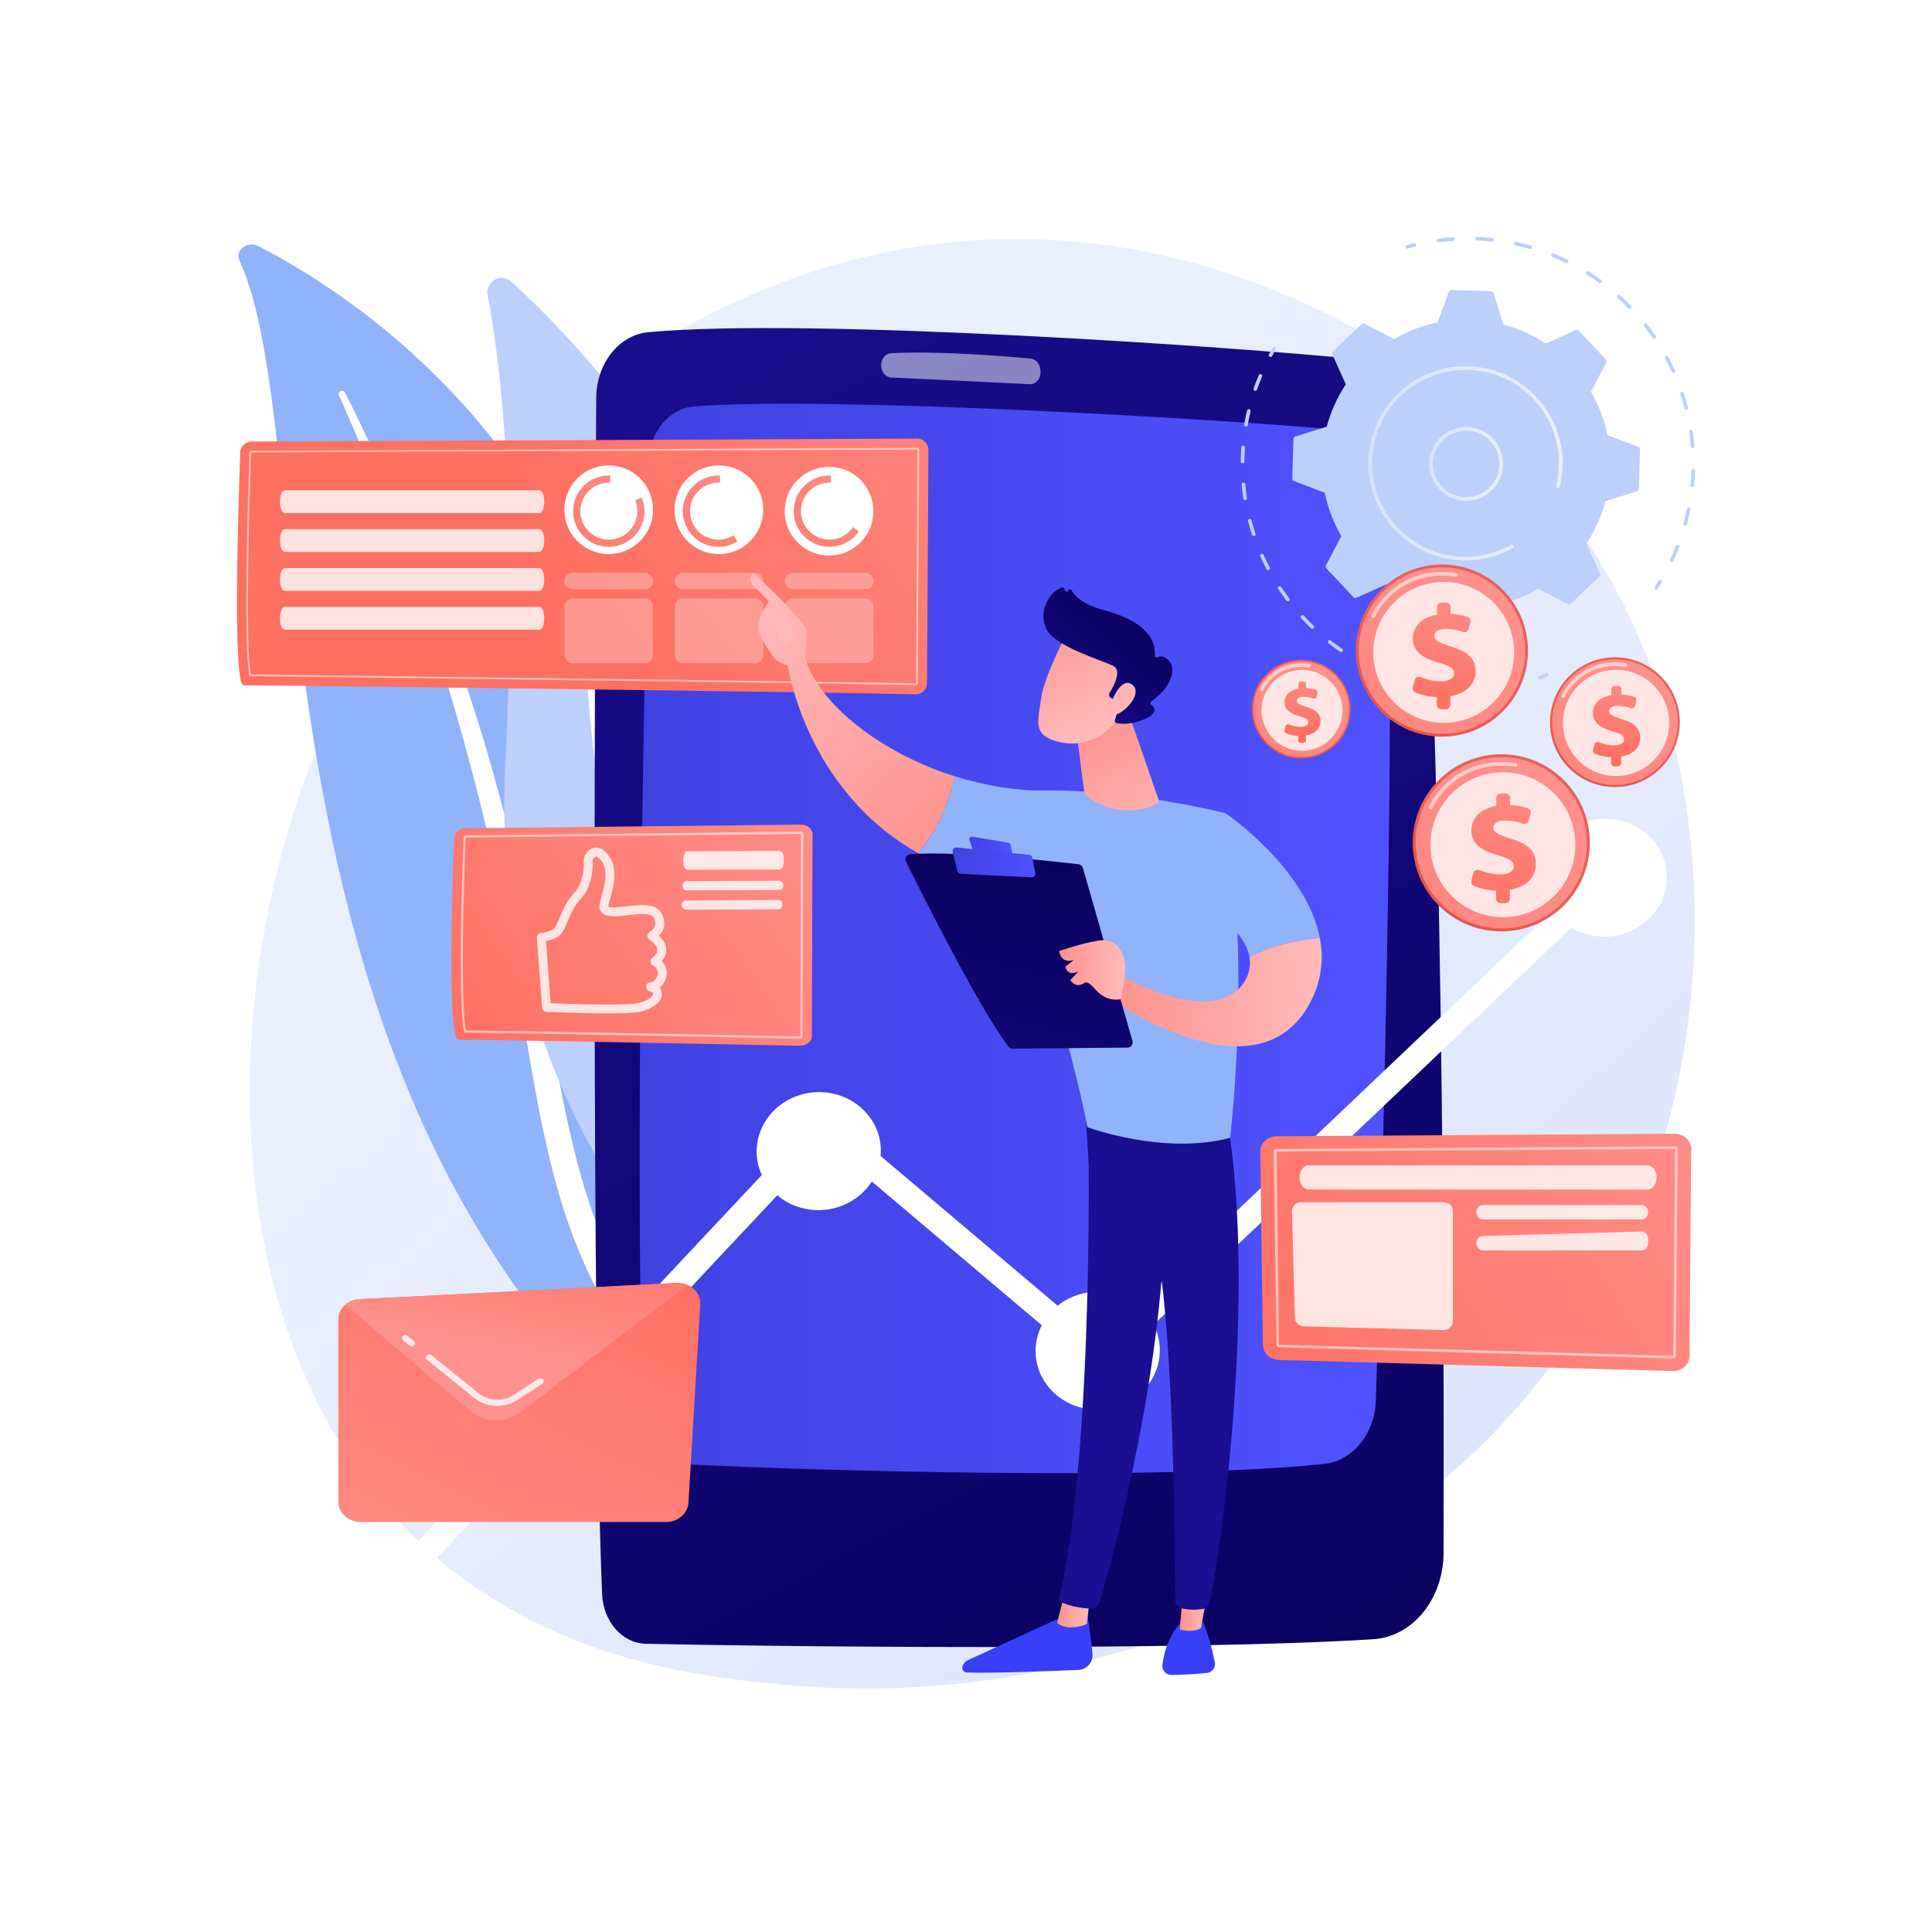 <?xml version="1.0" encoding="utf-8"?>
<!-- Generator: Adobe Illustrator 27.5.0, SVG Export Plug-In . SVG Version: 6.00 Build 0)  -->
<svg version="1.1" xmlns="http://www.w3.org/2000/svg" xmlns:xlink="http://www.w3.org/1999/xlink" x="0px" y="0px"
	 viewBox="0 0 3710 3710" style="enable-background:new 0 0 3710 3710;" xml:space="preserve">
<g id="Background">
	<g>
		<g>
			<rect style="fill:#FFFFFF;" width="3710" height="3710"/>
		</g>
	</g>
</g>
<g id="Illustration">
	<g>
		<linearGradient id="SVGID_1_" gradientUnits="userSpaceOnUse" x1="3423.162" y1="3604.591" x2="1377.486" y2="1396.559">
			<stop  offset="0" style="stop-color:#DAE3FE"/>
			<stop  offset="1" style="stop-color:#E9EFFD"/>
		</linearGradient>
		<path style="fill:url(#SVGID_1_);" d="M3138.084,2346.316c-281.091,657.017-1023.08,939.221-1604.44,891.105
			c-158.735-13.137-478.113-39.571-727.487-275.395c-478.904-452.885-405.148-1399.54,53.3-1956.879
			c59.039-71.773,467.696-552.65,1104.511-546.213c466.242,4.713,793.492,268.087,833.285,300.898
			c50.269,41.449,161.141,139.947,261.063,296.206C3293.099,1423.194,3313.737,1935.746,3138.084,2346.316z"/>
		<g>
			<path style="fill:#91B3FA;" d="M459.422,499.694c-8.766-18.699,16.153-37.605,35.993-27.433
				c201.473,103.284,702.95,434.029,753.751,1185.956c63.737,943.405,355.182,1231.146,673.253,1377.104
				c0,0-398.02-16.298-707.192-305.441C456.142,2019.967,615.282,832.165,459.422,499.694z"/>
			<path style="fill:#FFFFFF;" d="M650.66,758.262c43.014,97.457,83.754,195.72,120.23,295.361
				c37.081,99.424,70.626,199.967,100.47,301.467c29.389,101.615,56.557,203.811,78.643,307.123
				c22.623,103.194,40.085,207.385,57.195,312.071c17.775,104.507,34.995,209.912,64.733,313.452
				c29.566,103.352,73.95,204.54,138.681,294.525c16.165,22.42,32.88,44.644,50.985,65.706
				c17.647,21.389,36.429,42.042,55.648,62.37c38.689,40.487,80.675,78.633,125.898,113.709
				c90.677,69.95,194.307,127.115,304.401,170.779c11.588,4.595,25.806-0.13,31.76-10.554c5.846-10.235,1.546-22.16-9.583-26.939
				l-0.079-0.034c-26.388-11.302-52.578-22.862-78.017-35.436c-12.85-6.104-25.328-12.711-37.958-19.101
				c-12.308-6.816-24.953-13.2-36.984-20.355c-48.714-27.869-94.925-58.818-138.081-92.742
				c-86.626-67.384-161.395-147.055-223.412-232.915c-30.442-43.279-57.045-88.636-79.435-135.838
				c-22.35-47.223-40.477-96.239-55.35-146.365c-29.772-100.307-47.811-204.459-66.453-308.804
				c-18.803-104.339-38.527-209.032-63.202-312.595c-12.174-51.812-25.427-103.372-39.745-154.643
				c-6.987-25.679-14.55-51.206-22.059-76.743c-7.794-25.46-15.751-50.87-23.946-76.205
				c-33.004-101.283-69.592-201.451-109.822-300.278c-40.784-98.629-84.618-196.122-132.78-291.748
				c-1.378-2.734-5.097-3.84-8.309-2.471C650.97,752.389,649.482,755.577,650.66,758.262z"/>
		</g>
		<g>
			<g>
				<path style="fill:#BDD0FB;" d="M1476.196,2529.164c-10.545,29.615-47.909,38.836-71.298,17.831
					c-129.056-115.9-464.308-476.587-434.788-1074.666c24.93-505.051-9.548-781.279-33.888-905.592
					c-5.147-26.287,26.256-43.866,46.009-25.773C1200.158,740.574,1858.307,1456.039,1476.196,2529.164z"/>
				<path style="fill:#FFFFFF;" d="M1433.632,2529.643c-0.647,0.434-1.343,0.811-2.089,1.124c-6.247,2.63-13.444-0.303-16.074-6.55
					c-2.981-7.083-298.056-716.303-295.116-1420.108c0.031-6.773,5.546-12.245,12.327-12.224c6.779,0.031,12.25,5.547,12.224,12.327
					c-2.92,698.682,290.229,1403.447,293.189,1410.482C1440.411,2520.197,1438.412,2526.435,1433.632,2529.643z"/>
			</g>
		</g>
		<g>
			
				<linearGradient id="SVGID_00000145022471295890832620000004257204180432376459_" gradientUnits="userSpaceOnUse" x1="2714.45" y1="3491.212" x2="1163.476" y2="354.021" gradientTransform="matrix(1 -0.015 0.015 1 -44.334 10.135)">
				<stop  offset="0" style="stop-color:#09005D"/>
				<stop  offset="1" style="stop-color:#1A0F91"/>
			</linearGradient>
			<path style="fill:url(#SVGID_00000145022471295890832620000004257204180432376459_);" d="M1144.906,764.05
				c-2.503,405.137-9.37,1802.574,11.349,2297.436c2.195,52.427,38.765,93.984,83.621,95.027
				c221.86,5.16,1035.035,14.476,1397.448-8.766c75.486-4.844,134.481-77.327,134.722-165.779
				c1.157-425.222-0.162-1621.134-47.903-2168.274c-5.722-65.557-50.536-117.157-106.652-122.871
				c-241.899-24.637-1059.287-81.463-1372.264-52.973C1188.783,642.989,1145.316,697.802,1144.906,764.05z"/>
			
				<linearGradient id="SVGID_00000076596622164441053250000007944722756696379555_" gradientUnits="userSpaceOnUse" x1="1228.3" y1="1802.08" x2="2669.364" y2="1802.08">
				<stop  offset="0" style="stop-color:#4042E2"/>
				<stop  offset="1" style="stop-color:#4F52FF"/>
			</linearGradient>
			<path style="fill:url(#SVGID_00000076596622164441053250000007944722756696379555_);" d="M1245.707,886.826
				c-7.027,327.078-28.35,1415.164-10.369,1817.13c2.628,58.752,42.942,105.685,93.184,108.366
				c206.854,11.048,912.338,31.658,1215.006-1.286c54.5-5.931,96.551-58.208,98.537-122.213
				c10.355-333.736,39.258-1347.032,21.835-1744.498c-2.778-63.407-45.559-114.581-99.68-119.446
				c-223.91-20.126-973.905-64.753-1231.219-44.446C1284.699,784.244,1246.925,830.201,1245.707,886.826z"/>
			<path style="opacity:0.5;fill:#FFFFFF;" d="M1692.084,701.928L1692.084,701.928c0.186,12.429,8.619,22.554,19.238,23.044
				c52.421,2.424,200.087,9.286,266.09,12.774c13.012,0.686,23.012-13.138,20.32-28.059l-0.461-2.546
				c-1.833-10.183-9.185-17.756-18.05-18.571c-44.639-4.11-179.318-15.338-268.363-10.28
				C1700.158,678.898,1691.895,689.399,1692.084,701.928z"/>
		</g>
		<g>
			<g>
				<path style="fill:#BDD0FB;" d="M2955.51,1304.48c-0.941-0.361-1.715-1.121-2.062-2.147c-0.613-1.827,0.37-3.803,2.196-4.417
					c4.379-1.47,8.724-3.011,13.038-4.618c1.8-0.669,3.818,0.242,4.486,2.051c0.673,1.805-0.246,3.813-2.051,4.486
					c-4.384,1.634-8.802,3.199-13.249,4.694C2957.067,1304.796,2956.238,1304.76,2955.51,1304.48z"/>
				<path style="fill:#BDD0FB;" d="M2676.521,1303.407c-1.746-0.669-2.662-2.611-2.045-4.394c0.625-1.821,2.612-2.788,4.432-2.161
					c8.41,2.9,17.029,5.569,25.624,7.938c1.842,0.485,2.949,2.433,2.435,4.288c-0.511,1.858-2.432,2.949-4.29,2.436
					c-8.734-2.406-17.496-5.12-26.041-8.066C2676.598,1303.436,2676.56,1303.422,2676.521,1303.407z M2635.77,1286.986
					c-0.073-0.028-0.148-0.06-0.223-0.094c-8.217-3.811-16.416-7.929-24.368-12.242c-1.692-0.916-2.321-3.034-1.403-4.727
					c0.916-1.694,2.977-2.361,4.729-1.403c7.823,4.242,15.893,8.295,23.977,12.044c1.747,0.81,2.507,2.883,1.698,4.633
					C2639.404,1286.871,2637.469,1287.637,2635.77,1286.986z M2745.251,1320.898c-1.521-0.583-2.47-2.17-2.189-3.836
					c0.319-1.9,2.119-3.18,4.021-2.86c8.754,1.476,17.699,2.695,26.583,3.624c1.924,0.207,3.304,1.916,3.106,3.832
					c-0.201,1.915-1.916,3.306-3.831,3.106c-9.028-0.943-18.118-2.183-27.021-3.683
					C2745.688,1321.042,2745.464,1320.98,2745.251,1320.898z M2574.082,1251.96c-0.248-0.095-0.492-0.221-0.72-0.376
					c-7.464-5.091-14.88-10.492-22.036-16.054c-1.52-1.183-1.793-3.374-0.612-4.895c1.18-1.519,3.358-1.803,4.897-0.613
					c7.04,5.474,14.335,10.788,21.681,15.798c1.59,1.085,2.003,3.255,0.915,4.847
					C2577.28,1252.029,2575.558,1252.525,2574.082,1251.96z M2815.936,1326.919c-1.313-0.503-2.244-1.778-2.239-3.267
					c0.005-1.926,1.569-3.485,3.497-3.479l2.502,0.001c8.079-0.014,16.26-0.26,24.323-0.728c1.923-0.116,3.572,1.358,3.682,3.28
					c0.113,1.924-1.354,3.572-3.28,3.684c-8.189,0.475-16.503,0.724-24.713,0.738l-2.531-0.001
					C2816.739,1327.146,2816.321,1327.066,2815.936,1326.919z M2518.935,1207.354c-0.42-0.161-0.814-0.407-1.16-0.734
					c-6.555-6.255-12.993-12.787-19.13-19.418c-1.308-1.413-1.224-3.621,0.193-4.929c1.413-1.308,3.615-1.219,4.928,0.19
					c6.039,6.526,12.371,12.954,18.826,19.108c1.394,1.33,1.446,3.538,0.116,4.933
					C2521.708,1207.552,2520.207,1207.842,2518.935,1207.354z M2886.653,1321.439c-1.126-0.431-1.994-1.432-2.198-2.707
					c-0.307-1.903,0.988-3.693,2.891-3.995c8.8-1.412,17.662-3.12,26.339-5.075c1.885-0.427,3.745,0.755,4.171,2.634
					c0.424,1.881-0.757,3.746-2.635,4.171c-8.82,1.988-17.825,3.725-26.771,5.157
					C2887.824,1321.725,2887.207,1321.651,2886.653,1321.439z M2471.777,1154.392c-0.589-0.226-1.126-0.614-1.534-1.157
					c-5.461-7.245-10.75-14.737-15.72-22.264c-1.062-1.607-0.62-3.771,0.988-4.833c1.611-1.063,3.769-0.62,4.834,0.99
					c4.892,7.407,10.096,14.778,15.469,21.91c1.161,1.539,0.853,3.725-0.686,4.884
					C2474.131,1154.672,2472.861,1154.807,2471.777,1154.392z M2433.88,1094.48c-0.767-0.294-1.433-0.857-1.841-1.639
					c-4.2-8.023-8.194-16.276-11.868-24.528c-0.784-1.761,0.006-3.822,1.766-4.607c1.759-0.781,3.821,0.007,4.605,1.766
					c3.618,8.121,7.548,16.24,11.677,24.134c0.893,1.707,0.234,3.815-1.473,4.708
					C2435.823,1094.798,2434.781,1094.825,2433.88,1094.48z M2406.313,1029.195c-0.948-0.363-1.729-1.133-2.069-2.17
					c-2.813-8.575-5.397-17.368-7.674-26.134c-0.486-1.864,0.634-3.768,2.498-4.254c1.86-0.484,3.766,0.633,4.251,2.499
					c2.243,8.626,4.783,17.276,7.552,25.712c0.6,1.831-0.396,3.803-2.227,4.402
					C2407.852,1029.511,2407.035,1029.472,2406.313,1029.195z M2389.842,960.248c-1.132-0.434-2.007-1.446-2.204-2.731
					c-1.367-8.94-2.472-18.042-3.286-27.056c-0.17-1.916,1.246-3.612,3.162-3.786c1.92-0.174,3.616,1.244,3.789,3.163
					c0.797,8.869,1.885,17.825,3.233,26.623c0.292,1.905-1.017,3.683-2.92,3.975
					C2390.995,960.533,2390.389,960.458,2389.842,960.248z M2384.844,889.507c-1.323-0.507-2.256-1.796-2.239-3.297
					c0.095-9.092,0.478-18.257,1.129-27.24c0.138-1.921,1.808-3.365,3.731-3.225c1.915,0.134,3.366,1.81,3.225,3.731
					c-0.641,8.839-1.015,17.86-1.11,26.81c-0.019,1.926-1.6,3.471-3.525,3.45C2385.63,889.732,2385.22,889.651,2384.844,889.507z
					 M2391.346,818.87c-1.527-0.585-2.478-2.188-2.184-3.859c1.558-8.873,3.424-17.854,5.549-26.693
					c0.448-1.875,2.331-3.028,4.205-2.578c1.866,0.463,3.027,2.334,2.576,4.206c-2.09,8.7-3.927,17.538-5.46,26.271
					c-0.333,1.897-2.139,3.165-4.037,2.832C2391.77,819.011,2391.553,818.95,2391.346,818.87z M2409.319,750.256
					c-1.756-0.673-2.669-2.63-2.04-4.415c1.302-3.692,2.653-7.361,4.05-11.006c1.86-4.853,3.82-9.701,5.825-14.411
					c0.737-1.733,2.71-2.56,4.453-1.892c0.042,0.016,0.083,0.032,0.12,0.048c1.775,0.757,2.599,2.804,1.843,4.577
					c-1.972,4.632-3.898,9.401-5.728,14.176c-1.374,3.585-2.703,7.196-3.982,10.828c-0.642,1.817-2.634,2.77-4.45,2.131
					C2409.379,750.279,2409.351,750.268,2409.319,750.256z"/>
				<path style="fill:#BDD0FB;" d="M2438.462,685.316c-0.149-0.057-0.295-0.124-0.44-0.204c-1.686-0.931-2.299-3.053-1.368-4.74
					c2.263-4.107,4.595-8.173,6.99-12.196c0.985-1.656,3.117-2.194,4.781-1.214c1.658,0.985,2.198,3.126,1.213,4.782
					c-2.355,3.957-4.647,7.957-6.877,11.996C2441.91,685.285,2440.062,685.929,2438.462,685.316z"/>
			</g>
			<g>
				<path style="fill:#BDD0FB;" d="M2701.348,477.181c-0.999-0.383-1.807-1.216-2.115-2.324c-0.518-1.857,0.569-3.78,2.427-4.294
					c4.507-1.253,9.042-2.435,13.605-3.547c1.861-0.459,3.76,0.689,4.212,2.564c0.457,1.872-0.693,3.758-2.563,4.214
					c-4.49,1.092-8.953,2.258-13.386,3.488C2702.78,477.491,2702.019,477.438,2701.348,477.181z"/>
				<path style="fill:#BDD0FB;" d="M3208.859,1079.307c-0.083-0.032-0.167-0.068-0.251-0.107c-1.738-0.825-2.48-2.904-1.656-4.645
					c4.027-8.489,7.819-17.234,11.281-25.992c0.704-1.78,2.708-2.659,4.492-1.975c0.01,0.004,0.022,0.008,0.035,0.013
					c1.79,0.707,2.669,2.734,1.961,4.525c-3.517,8.901-7.375,17.79-11.465,26.417
					C3212.471,1079.201,3210.545,1079.953,3208.859,1079.307z M3234.923,1009.084c-1.657-0.635-2.591-2.434-2.112-4.18
					c2.488-9.055,4.707-18.327,6.595-27.557c0.384-1.888,2.229-3.105,4.117-2.718c1.871,0.372,3.103,2.23,2.717,4.115
					c-1.917,9.383-4.175,18.805-6.702,28.008c-0.511,1.858-2.429,2.951-4.287,2.439
					C3235.138,1009.161,3235.028,1009.124,3234.923,1009.084z M3248.411,935.401c-1.425-0.546-2.371-1.99-2.22-3.585
					c0.881-9.342,1.464-18.86,1.74-28.291c0.055-1.925,1.662-3.442,3.585-3.387c1.93,0.067,3.448,1.666,3.386,3.588
					c-0.276,9.582-0.87,19.253-1.767,28.744c-0.181,1.919-1.88,3.327-3.799,3.146C3249.012,935.585,3248.7,935.512,3248.411,935.401
					z M3249.063,860.494c-1.222-0.468-2.126-1.603-2.232-2.991c-0.723-9.383-1.766-18.858-3.1-28.161
					c-0.276-1.907,1.047-3.675,2.955-3.949c1.906-0.271,3.676,1.051,3.948,2.958c1.36,9.455,2.42,19.083,3.151,28.618
					c0.15,1.922-1.288,3.597-3.209,3.746C3250.043,860.754,3249.531,860.673,3249.063,860.494z M3236.888,786.6
					c-1.021-0.391-1.843-1.254-2.133-2.393c-2.333-9.113-5.001-18.259-7.926-27.181c-0.601-1.83,0.395-3.801,2.226-4.402
					c1.835-0.599,3.804,0.402,4.4,2.228c2.974,9.068,5.684,18.362,8.055,27.625c0.478,1.867-0.645,3.767-2.513,4.245
					C3238.27,786.906,3237.54,786.849,3236.888,786.6z M3212.09,715.982c-0.827-0.317-1.537-0.948-1.929-1.819
					c-3.871-8.558-8.081-17.105-12.521-25.405c-0.91-1.699-0.268-3.813,1.43-4.722c1.698-0.909,3.818-0.264,4.719,1.431
					c4.512,8.436,8.796,17.123,12.726,25.82c0.794,1.756,0.016,3.824-1.74,4.617C3213.893,716.303,3212.93,716.304,3212.09,715.982z
					 M3175.431,650.701c-0.639-0.245-1.217-0.681-1.632-1.291c-5.304-7.778-10.928-15.473-16.72-22.872
					c-1.188-1.517-0.92-3.711,0.596-4.897c1.513-1.188,3.707-0.925,4.897,0.596c5.885,7.519,11.603,15.339,16.994,23.243
					c1.083,1.591,0.674,3.762-0.92,4.846C3177.667,650.998,3176.461,651.096,3175.431,650.701z M2760.456,465.129
					c-1.158-0.444-2.041-1.49-2.213-2.803c-0.253-1.91,1.093-3.662,3.002-3.913c9.463-1.249,19.104-2.198,28.652-2.822
					c1.934-0.125,3.585,1.334,3.708,3.252c0.127,1.922-1.329,3.582-3.252,3.707c-9.396,0.617-18.881,1.551-28.198,2.778
					C2761.56,465.408,2760.981,465.33,2760.456,465.129z M3128.069,592.683c-0.458-0.175-0.885-0.451-1.252-0.827
					c-6.553-6.746-13.414-13.364-20.399-19.669c-1.427-1.291-1.542-3.498-0.249-4.927c1.292-1.429,3.499-1.534,4.926-0.252
					c7.095,6.407,14.068,13.132,20.728,19.989c1.342,1.382,1.31,3.59-0.073,4.931
					C3130.744,592.907,3129.299,593.155,3128.069,592.683z M2835.287,461.747c-1.358-0.521-2.299-1.864-2.236-3.4
					c0.077-1.924,1.698-3.422,3.624-3.344c9.567,0.385,19.23,1.091,28.722,2.098c1.9,0.201,3.303,1.919,3.1,3.837
					c-0.205,1.915-1.922,3.303-3.839,3.099c-9.339-0.99-18.849-1.685-28.262-2.064
					C2836.005,461.958,2835.634,461.879,2835.287,461.747z M3071.462,543.642c-0.28-0.107-0.55-0.251-0.803-0.436
					c-7.613-5.524-15.509-10.866-23.472-15.877c-1.631-1.026-2.12-3.18-1.094-4.809c1.023-1.633,3.178-2.134,4.808-1.096
					c8.091,5.092,16.119,10.522,23.854,16.136c1.558,1.131,1.904,3.312,0.774,4.871
					C3074.584,543.739,3072.9,544.193,3071.462,543.642z M2909.596,471.19c-1.581-0.606-2.526-2.289-2.157-3.995
					c0.408-1.883,2.263-3.078,4.146-2.67c9.344,2.023,18.74,4.387,27.931,7.028c1.904,0.514,2.919,2.463,2.389,4.314
					c-0.531,1.852-2.463,2.923-4.315,2.39c-9.041-2.596-18.287-4.921-27.479-6.913
					C2909.931,471.303,2909.758,471.252,2909.596,471.19z M3007.249,505.054c-0.095-0.036-0.192-0.079-0.284-0.123
					c-8.454-4.128-17.156-8.025-25.865-11.583c-1.785-0.73-2.639-2.766-1.912-4.55c0.729-1.78,2.662-2.54,4.548-1.911
					c8.853,3.619,17.699,7.579,26.288,11.774c1.733,0.846,2.45,2.935,1.604,4.666
					C3010.83,504.964,3008.919,505.694,3007.249,505.054z"/>
				<path style="fill:#BDD0FB;" d="M3179.134,1132.089c-0.232-0.089-0.458-0.203-0.677-0.347c-1.607-1.061-2.051-3.225-0.99-4.833
					c2.538-3.844,5.014-7.735,7.433-11.665c1.011-1.641,3.156-2.154,4.797-1.144c1.641,1.01,2.153,3.158,1.142,4.798
					c-2.457,3.993-4.971,7.945-7.549,11.854C3182.371,1132.142,3180.629,1132.661,3179.134,1132.089z"/>
			</g>
			<g>
				<path style="fill:#BDD0FB;" d="M3071.297,1107.213c1.612-1.519,2.084-3.895,1.174-5.915l-25.977-57.634
					c16.308-24.61,28.81-51.998,36.62-81.359l60.314-18.801c2.117-0.659,3.58-2.589,3.647-4.804l2.267-75.796
					c0.065-2.215-1.282-4.228-3.353-5.013l-59.084-22.371c-6.043-29.776-16.884-57.861-31.693-83.402l29.375-55.98
					c1.029-1.962,0.701-4.361-0.818-5.974l-51.993-55.198c-1.521-1.614-3.896-2.085-5.915-1.174l-57.634,25.977
					c-24.61-16.308-51.999-28.809-81.36-36.619l-18.801-60.316c-0.66-2.115-2.588-3.579-4.803-3.646l-75.796-2.267
					c-2.215-0.066-4.228,1.28-5.012,3.353l-22.371,59.084c-29.776,6.042-57.861,16.883-83.401,31.693l-55.981-29.375
					c-1.961-1.028-4.361-0.7-5.973,0.819l-55.198,51.993c-1.615,1.519-2.085,3.895-1.174,5.915l25.977,57.634
					c-16.309,24.609-28.81,51.998-36.62,81.359l-60.316,18.801c-2.115,0.659-3.58,2.588-3.646,4.803l-2.266,75.797
					c-0.067,2.215,1.28,4.227,3.353,5.012l59.084,22.372c6.041,29.776,16.883,57.862,31.693,83.402l-29.374,55.979
					c-1.031,1.962-0.701,4.363,0.818,5.975l51.993,55.198c1.519,1.613,3.895,2.084,5.915,1.174l57.634-25.976
					c24.61,16.309,51.998,28.809,81.36,36.619l18.801,60.316c0.658,2.115,2.588,3.579,4.803,3.645l75.795,2.267
					c2.216,0.066,4.228-1.28,5.014-3.352l22.371-59.084c29.774-6.042,57.86-16.885,83.401-31.693l55.979,29.374
					c1.962,1.03,4.361,0.701,5.975-0.818L3071.297,1107.213z"/>
				
					<linearGradient id="SVGID_00000157994225756253629470000006799058287344616846_" gradientUnits="userSpaceOnUse" x1="2744.567" y1="890.842" x2="2886.241" y2="890.842">
					<stop  offset="0" style="stop-color:#DAE3FE"/>
					<stop  offset="1" style="stop-color:#E9EFFD"/>
				</linearGradient>
				<path style="fill:url(#SVGID_00000157994225756253629470000006799058287344616846_);" d="M2790.178,957
					c-21.496-8.237-38.593-26.764-43.92-50.875c-4.08-18.472-0.72-37.426,9.454-53.372c10.175-15.947,25.955-26.977,44.426-31.056
					c18.472-4.08,37.427-0.72,53.373,9.454c15.946,10.176,26.975,25.954,31.055,44.426c8.421,38.131-15.748,76.004-53.879,84.426
					C2816.667,963.1,2802.679,961.791,2790.178,957z M2838.143,831.168c-11.549-4.426-24.145-5.389-36.5-2.66
					c-16.654,3.677-30.876,13.622-40.051,27.997c-9.171,14.375-12.199,31.464-8.52,48.117c7.592,34.374,41.737,56.161,76.11,48.571
					c34.373-7.594,56.165-41.736,48.57-76.112c-3.676-16.651-13.62-30.875-27.994-40.05
					C2846.047,834.664,2842.157,832.707,2838.143,831.168z"/>
				
					<linearGradient id="SVGID_00000053526709522098712250000009063209497450886285_" gradientUnits="userSpaceOnUse" x1="2627.749" y1="889.772" x2="3000.679" y2="889.772">
					<stop  offset="0" style="stop-color:#DAE3FE"/>
					<stop  offset="1" style="stop-color:#E9EFFD"/>
				</linearGradient>
				<path style="fill:url(#SVGID_00000053526709522098712250000009063209497450886285_);" d="M2747.643,1063.961
					c-71.99-27.584-122.24-98.458-119.81-179.763c0.643-21.477,4.913-42.008,12.203-61.021
					c27.591-71.972,98.459-122.214,179.749-119.783c49.781,1.482,96.007,22.272,130.157,58.529
					c34.153,36.258,52.139,83.64,50.652,133.425l0,0c-0.364,12.145-1.904,24.244-4.581,36.019c-0.253,1.107-0.515,2.211-0.787,3.312
					c-0.037,0.143-0.079,0.282-0.13,0.415c-0.62,1.619-2.364,2.561-4.094,2.134c-1.821-0.437-3.013-2.353-2.548-4.221
					c3.044-12.333,4.786-25.073,5.166-37.869c1.434-47.921-15.882-93.531-48.753-128.43c-32.875-34.9-77.364-54.903-125.286-56.341
					c-78.249-2.34-146.467,46.022-173.027,115.302c-7.017,18.303-11.125,38.065-11.745,58.74
					c-2.956,98.919,75.123,181.808,174.04,184.77c32.525,0.972,64.643-6.868,92.879-22.673c1.68-0.939,3.807-0.339,4.747,1.34
					c0.526,0.94,0.573,2.018,0.216,2.95c-0.282,0.736-0.811,1.384-1.554,1.799c-29.34,16.421-62.707,24.568-96.494,23.557
					C2787.176,1075.509,2766.649,1071.242,2747.643,1063.961z"/>
			</g>
		</g>
		<g>
			
				<linearGradient id="SVGID_00000093155431118738575880000014407488892705470634_" gradientUnits="userSpaceOnUse" x1="2123.809" y1="390.628" x2="1114.044" y2="1095.22">
				<stop  offset="0" style="stop-color:#FF928E"/>
				<stop  offset="1" style="stop-color:#FE7062"/>
			</linearGradient>
			<path style="fill:url(#SVGID_00000093155431118738575880000014407488892705470634_);" d="M482.931,847.856l1277.805-5.589
				c12.22-0.109,22.166,9.804,22.096,22.024l-2.727,447.269c-0.07,12.301-10.234,22.133-22.53,21.766
				c-112.674-3.359-1267.543-18.181-1289.626-17.258c-21.823,0.913-9.966-352.3-6.709-447.082
				C461.643,857.269,471.206,847.961,482.931,847.856z"/>
			<path style="opacity:0.54;fill:#FFFFFF;" d="M1758.241,1315.64l-0.135-0.003c-71.969-2.146-761.663-10.755-1093.111-14.892
				c-97.325-1.214-166.434-2.077-184.828-2.335l-1.39-0.02l-0.243-1.369c-7.833-44.186-7.695-191.985,0.395-427.423
				c0.079-2.248,1.906-4.025,4.165-4.045l1277.81-5.586c1.157,0,2.222,0.442,3.014,1.242c0.799,0.805,1.223,1.837,1.216,2.981
				l-2.728,447.272C1762.396,1313.765,1760.526,1315.64,1758.241,1315.64z M481.614,1295.064c20.3,0.281,88.42,1.131,183.421,2.317
				c331.461,4.137,1021.175,12.744,1093.17,14.89l0.102,0.005c0.371-0.002,0.73-0.373,0.733-0.832l2.728-447.272
				c0-0.247-0.069-0.419-0.243-0.595c-0.217-0.22-0.454-0.245-0.615-0.245l-1277.797,5.586c-0.44,0.003-0.805,0.352-0.818,0.794
				C474.294,1102.536,474.06,1249.476,481.614,1295.064z"/>
			<path style="opacity:0.8;fill:#FFFFFF;" d="M537.604,963.364L537.604,963.364c0,12.095,4.036,21.901,9.013,21.901h489.464
				c4.978,0,9.013-9.805,9.013-21.901l0,0c0-12.095-4.035-21.901-9.013-21.901H546.617
				C541.64,941.464,537.604,951.269,537.604,963.364z"/>
			<path style="opacity:0.8;fill:#FFFFFF;" d="M537.604,1038.022L537.604,1038.022c0,12.095,4.036,21.9,9.013,21.9h489.464
				c4.978,0,9.013-9.805,9.013-21.9l0,0c0-12.095-4.035-21.9-9.013-21.9H546.617C541.64,1016.122,537.604,1025.927,537.604,1038.022
				z"/>
			<path style="opacity:0.8;fill:#FFFFFF;" d="M537.604,1112.681L537.604,1112.681c0,12.095,4.036,21.901,9.013,21.901h489.464
				c4.978,0,9.013-9.805,9.013-21.901l0,0c0-12.095-4.035-21.9-9.013-21.9H546.617
				C541.64,1090.781,537.604,1100.585,537.604,1112.681z"/>
			<path style="opacity:0.8;fill:#FFFFFF;" d="M537.604,1187.339L537.604,1187.339c0,12.095,4.036,21.9,9.013,21.9h489.464
				c4.978,0,9.013-9.805,9.013-21.9l0,0c0-12.095-4.035-21.901-9.013-21.901H546.617
				C541.64,1165.439,537.604,1175.244,537.604,1187.339z"/>
			<g>
				
					<ellipse transform="matrix(0.707 -0.707 0.707 0.707 -349.688 1113.364)" style="fill:#FFFFFF;" cx="1169.105" cy="978.793" rx="85.143" ry="85.143"/>
				
					<ellipse transform="matrix(0.707 -0.707 0.707 0.707 -287.711 1262.991)" style="fill:#FFFFFF;" cx="1380.71" cy="978.793" rx="85.143" ry="85.143"/>
				
					<ellipse transform="matrix(0.707 -0.707 0.707 0.707 -227.704 1413.434)" style="fill:#FFFFFF;" cx="1592.314" cy="981.58" rx="85.143" ry="85.143"/>
				<g>
					
						<linearGradient id="SVGID_00000052785239732172632180000005127534508428334008_" gradientUnits="userSpaceOnUse" x1="1285.055" y1="871.539" x2="988.207" y2="1153.257">
						<stop  offset="0" style="stop-color:#FF928E"/>
						<stop  offset="1" style="stop-color:#FE7062"/>
					</linearGradient>
					<path style="fill:url(#SVGID_00000052785239732172632180000005127534508428334008_);" d="M1219.696,960.798
						c2.635,6.409,4.098,13.423,4.098,20.781c0,30.204-24.486,54.689-54.689,54.689c-30.205,0-54.69-24.485-54.69-54.689
						c0-30.204,24.485-54.69,54.69-54.69c0.925,0,1.845,0.024,2.758,0.07v-13.863c-0.915-0.036-1.834-0.06-2.758-0.06
						c-37.856,0-68.543,30.688-68.543,68.543c0,37.855,30.688,68.543,68.543,68.543c37.855,0,68.543-30.688,68.543-68.543
						c0-9.321-1.864-18.206-5.234-26.307L1219.696,960.798z"/>
					
						<linearGradient id="SVGID_00000008134563174462600740000000842519399564112261_" gradientUnits="userSpaceOnUse" x1="1476.631" y1="888.67" x2="1213.116" y2="1138.753">
						<stop  offset="0" style="stop-color:#FF928E"/>
						<stop  offset="1" style="stop-color:#FE7062"/>
					</linearGradient>
					<path style="fill:url(#SVGID_00000008134563174462600740000000842519399564112261_);" d="M1408.921,1027.851
						c-8.438,5.325-18.425,8.418-29.14,8.418c-30.205,0-54.69-24.485-54.69-54.689c0-30.204,24.485-54.69,54.69-54.69
						c0.925,0,1.844,0.024,2.758,0.07v-13.863c-0.915-0.036-1.834-0.06-2.758-0.06c-37.856,0-68.543,30.688-68.543,68.543
						c0,37.855,30.688,68.543,68.543,68.543c13.211,0,25.547-3.742,36.013-10.217L1408.921,1027.851z"/>
					
						<linearGradient id="SVGID_00000075868148592624030290000013477015398879798434_" gradientUnits="userSpaceOnUse" x1="1690.071" y1="889.193" x2="1426.556" y2="1139.276">
						<stop  offset="0" style="stop-color:#FF928E"/>
						<stop  offset="1" style="stop-color:#FE7062"/>
					</linearGradient>
					<path style="fill:url(#SVGID_00000075868148592624030290000013477015398879798434_);" d="M1637.952,1012.328
						c-9.843,14.45-26.425,23.941-45.228,23.941c-30.204,0-54.689-24.485-54.689-54.689c0-30.204,24.485-54.69,54.689-54.69
						c0.925,0,1.845,0.024,2.759,0.07v-13.863c-0.916-0.036-1.834-0.06-2.759-0.06c-37.855,0-68.543,30.688-68.543,68.543
						c0,37.855,30.688,68.543,68.543,68.543c23.418,0,44.09-11.747,56.454-29.667L1637.952,1012.328z"/>
				</g>
				<g style="opacity:0.28;">
					<path style="fill:#FFFFFF;" d="M1238.479,1100.002h-138.748c-8.709,0-15.769,7.06-15.769,15.769
						c0,8.709,7.06,15.769,15.769,15.769h138.748c8.709,0,15.769-7.06,15.769-15.769
						C1254.248,1107.062,1247.188,1100.002,1238.479,1100.002z"/>
					<path style="fill:#FFFFFF;" d="M1450.083,1100.002h-138.748c-8.708,0-15.769,7.06-15.769,15.769
						c0,8.709,7.06,15.769,15.769,15.769h138.748c8.709,0,15.769-7.06,15.769-15.769
						C1465.852,1107.062,1458.793,1100.002,1450.083,1100.002z"/>
					<path style="fill:#FFFFFF;" d="M1522.941,1131.539h138.748c8.708,0,15.768-7.06,15.768-15.769
						c0-8.709-7.06-15.769-15.768-15.769h-138.748c-8.709,0-15.769,7.06-15.769,15.769
						C1507.172,1124.48,1514.232,1131.539,1522.941,1131.539z"/>
					<path style="fill:#FFFFFF;" d="M1238.479,1149.06h-138.748c-8.709,0-15.769,7.06-15.769,15.769v92.861
						c0,8.709,7.06,15.769,15.769,15.769h138.748c8.709,0,15.769-7.06,15.769-15.769v-92.861
						C1254.248,1156.12,1247.188,1149.06,1238.479,1149.06z"/>
					<path style="fill:#FFFFFF;" d="M1450.083,1149.06h-138.748c-8.708,0-15.769,7.06-15.769,15.769v92.861
						c0,8.709,7.06,15.769,15.769,15.769h138.748c8.709,0,15.769-7.06,15.769-15.769v-92.861
						C1465.852,1156.12,1458.793,1149.06,1450.083,1149.06z"/>
					<path style="fill:#FFFFFF;" d="M1661.689,1149.06h-138.748c-8.709,0-15.769,7.06-15.769,15.769v92.861
						c0,8.709,7.06,15.769,15.769,15.769h138.748c8.708,0,15.768-7.06,15.768-15.769v-92.861
						C1677.457,1156.12,1670.397,1149.06,1661.689,1149.06z"/>
				</g>
			</g>
		</g>
		<g>
			
				<linearGradient id="SVGID_00000144310450720079098670000006116501446918960563_" gradientUnits="userSpaceOnUse" x1="1634.14" y1="1510.154" x2="893.643" y2="2021.77">
				<stop  offset="0" style="stop-color:#FF928E"/>
				<stop  offset="1" style="stop-color:#FE7062"/>
			</linearGradient>
			<path style="fill:url(#SVGID_00000144310450720079098670000006116501446918960563_);" d="M894.583,1590.481l642.844-7.012
				c12.606-0.137,22.896,7.888,22.863,17.83l-1.321,389.047c-0.034,10.008-10.488,18.047-23.174,17.797
				c-116.243-2.287-632.333-12.366-655.11-11.527c-22.509,0.829-11.477-311.736-8.412-388.858
				C872.653,1598.223,882.488,1590.613,894.583,1590.481z"/>
			<path style="opacity:0.54;fill:#FFFFFF;" d="M891.549,1982.953l-0.378-1.648c-8.217-35.907-8.629-182.381-1.048-373.167
				c0.091-2.231,2.147-3.998,4.679-4.024l642.842-7.01c1.242,0.004,2.321,0.353,3.207,1.045c1.03,0.815,1.588,1.932,1.583,3.147
				l-1.323,389.048c-0.003,2.293-2.104,4.167-4.679,4.175l-0.14-0.001c-92.514-1.819-558.304-10.932-643.054-11.549
				L891.549,1982.953z M1537.802,1601.378c-0.039-0.002-0.081-0.003-0.123-0.005l-642.832,7.011
				c-0.324,0.004-0.498,0.126-0.527,0.158c-7.384,187.394-7.133,331.92,0.661,370.165c89.133,0.721,549.479,9.729,641.392,11.536
				l0.135,0.005c0.203-0.004,0.368-0.119,0.395-0.151l1.258-388.817C1538.111,1601.395,1537.969,1601.389,1537.802,1601.378z"/>
			<path style="opacity:0.8;fill:#FFFFFF;" d="M1312.081,1652.483L1312.081,1652.483c0.038,9.84,3.344,17.804,7.385,17.789
				l178.633-0.685c4.041-0.015,7.286-8.005,7.248-17.845l0,0c-0.037-9.84-3.344-17.804-7.385-17.789l-178.633,0.685
				C1315.288,1634.653,1312.043,1642.643,1312.081,1652.483z"/>
			<path style="opacity:0.8;fill:#FFFFFF;" d="M1310.886,1700.89L1310.886,1700.89c0.019,4.92,3.31,8.896,7.351,8.88l178.633-0.685
				c4.041-0.016,7.302-4.017,7.283-8.937l0,0c-0.019-4.92-3.31-8.896-7.351-8.88l-178.632,0.685
				C1314.127,1691.969,1310.867,1695.97,1310.886,1700.89z"/>
			<path style="opacity:0.8;fill:#FFFFFF;" d="M1309.378,1737.93L1309.378,1737.93c0.019,4.92,3.31,8.896,7.351,8.88l178.633-0.685
				c4.041-0.015,7.302-4.016,7.283-8.936l0,0c-0.019-4.92-3.31-8.896-7.351-8.88l-178.633,0.685
				C1312.62,1729.009,1309.359,1733.01,1309.378,1737.93z"/>
			<path style="opacity:0.8;fill:#FFFFFF;" d="M1056.258,1943.504c-3.936-0.16-6.432-0.27-7.12-0.302
				c-4.323-0.193-7.822-3.585-8.145-7.901l-10.084-134.491c-0.17-2.275,0.575-4.521,2.072-6.244c1.49-1.715,3.603-2.769,5.871-2.923
				c0.304-0.021,12.995-1.037,23.74-7.538c3.623-2.192,8.127-12.793,12.102-22.147c6.137-14.446,13.778-32.422,27.032-46.373
				c21.497-22.63,19.508-58.007,19.21-61.971c-0.65-8.698,6.552-21.141,17.168-24.773c6.486-2.221,19.33-2.985,32.475,16.869
				c16.426,24.804,7.507,56.939,1.606,78.207c-1.833,6.604-3.564,12.846-3.916,16.733c-0.015,0.162-0.02,0.291-0.018,0.392
				c4.246,2.917,24.114,0.672,36.089-0.691c6.322-0.72,12.86-1.461,19.214-1.937c22.202-1.665,48.148,0.347,51.775,30.942
				c1.497,12.642-4.236,21.812-9.895,27.6c9.414,8.754,14.095,18.08,13.941,27.828c-0.142,8.829-4.344,15.939-8.542,20.864
				c8.209,8.3,11.391,19.235,8.594,30.755c-1.937,7.974-6.579,15.041-12.563,19.961c4.186,5.166,4.541,10.515,4.343,13.376
				c-1.015,14.817-19.512,28.905-43.983,33.498C1197.586,1948.792,1085.992,1944.714,1056.258,1943.504z M1048.549,1807.426
				l8.924,119.01c29.883,1.196,139.223,5.132,166.598-0.003c19.464-3.652,29.778-13.42,30.082-17.861
				c0.116-1.708-3.009-3.924-7.777-5.517c-3.901-1.299-6.319-5.195-5.761-9.27c0.558-4.071,3.936-7.171,8.042-7.375
				c5.895-0.291,12.379-6.723,14.158-14.044c1.285-5.294,0.688-12.846-9.465-18.744c-2.563-1.487-4.172-4.197-4.251-7.161
				c-0.08-2.961,1.381-5.754,3.861-7.378c0.049-0.036,9.241-6.449,9.32-14.646c0.077-7.954-8.372-15.566-15.475-20.55
				c-2.443-1.716-3.813-4.579-3.619-7.557c0.197-2.979,1.93-5.636,4.576-7.019c0.435-0.233,11.935-6.594,10.588-17.94
				c-1.013-8.563-2.136-18.266-33.519-15.913c-6.025,0.452-12.4,1.179-18.562,1.876c-22.951,2.612-41.082,4.669-50.215-4.257
				c-2.547-2.489-5.449-6.935-4.811-13.972c0.492-5.427,2.335-12.069,4.469-19.76c5.375-19.368,12.735-45.894,0.614-64.198
				c-4.699-7.096-9.465-11.045-12.454-10.202c-3.138,0.845-5.782,5.817-5.883,7.584c0.35,4.538,2.704,46.86-23.869,74.831
				c-11.126,11.711-17.801,27.421-23.692,41.283c-5.945,13.99-10.639,25.039-18.985,30.088
				C1063.366,1803.618,1054.727,1806.14,1048.549,1807.426z M1168.268,1741.304L1168.268,1741.304L1168.268,1741.304z"/>
		</g>
		<g>
			<path style="fill:#FFFFFF;" d="M3120.019,1683.375l-20.343-17.21c-9.409-7.963-23.303-7.553-32.234,0.93l-955.853,908.51
				l-511.084-432.397c-9.815-8.304-24.408-7.465-33.206,1.91L563.795,3214.325c-9.128,9.725-8.642,25.006,1.083,34.134
				c5.026,4.719,11.536,6.868,17.917,6.501c5.961-0.343,11.808-2.885,16.217-7.583l987.808-1052.482l510.109,431.573
				c9.404,7.961,23.299,7.557,32.236-0.93l955.851-908.51l38.828,32.849L3120.019,1683.375z"/>
			
				<ellipse transform="matrix(0.998 -0.057 0.057 0.998 -124.33 94.005)" style="fill:#FFFFFF;" cx="1573.705" cy="2210.592" rx="119.314" ry="113.32"/>
			
				<ellipse transform="matrix(0.998 -0.057 0.057 0.998 -145.443 125.414)" style="fill:#FFFFFF;" cx="2109.739" cy="2593.722" rx="119.314" ry="113.32"/>
			
				<ellipse transform="matrix(0.998 -0.057 0.057 0.998 -91.634 179.803)" style="fill:#FFFFFF;" cx="3083.361" cy="1684.643" rx="119.314" ry="113.32"/>
		</g>
		<g>
			
				<linearGradient id="SVGID_00000104696212473249699020000013875929620636482208_" gradientUnits="userSpaceOnUse" x1="3398.851" y1="2050.64" x2="2368.887" y2="2699.135">
				<stop  offset="0" style="stop-color:#FF928E"/>
				<stop  offset="1" style="stop-color:#FE7062"/>
			</linearGradient>
			<path style="fill:url(#SVGID_00000104696212473249699020000013875929620636482208_);" d="M2451.254,2181.959l764.749-4.821
				c17.51-0.11,31.73,13.258,31.596,29.704l-3.218,396.746c-0.134,16.54-14.727,29.739-32.329,29.242l-756.469-21.354
				c-16.804-0.475-30.226-13.3-30.441-29.089l-5.062-370.572C2419.857,2195.466,2433.845,2182.069,2451.254,2181.959z"/>
			<path style="opacity:0.54;fill:#FFFFFF;" d="M3213.014,2608.583l-756.646-21.355c-2.895-0.083-5.196-2.344-5.237-5.144
				l-5.062-370.577c-0.02-1.451,0.536-2.756,1.601-3.776c1.017-0.976,2.317-1.5,3.759-1.51l764.75-4.824
				c1.466,0,2.774,0.514,3.803,1.485c1.075,1.019,1.635,2.325,1.625,3.776l-3.218,396.741
				C3218.367,2606.258,3215.955,2608.583,3213.014,2608.583z M3216.195,2203.882l0.015,2.485l-764.751,4.824l4.642,370.819
				l0.407,0.247l756.575,21.355l3.555-396.989L3216.195,2203.882z"/>
			<path style="opacity:0.8;fill:#FFFFFF;" d="M2495.367,2261.082L2495.367,2261.082c0,12.795,7.934,23.168,17.721,23.168h650.448
				c9.787,0,17.72-10.373,17.72-23.168l0,0c0-12.795-7.934-23.167-17.72-23.167h-650.448
				C2503.301,2237.914,2495.367,2248.286,2495.367,2261.082z"/>
			<path style="opacity:0.8;fill:#FFFFFF;" d="M2498.555,2308.708h273.853c9.695,0,17.555,7.382,17.555,16.488v212.367
				c0,9.285-8.159,16.74-18.041,16.482l-268.248-6.986c-9.328-0.243-16.823-7.298-17.062-16.06l-5.604-205.381
				C2480.753,2316.35,2488.684,2308.708,2498.555,2308.708z"/>
			<path style="opacity:0.8;fill:#FFFFFF;" d="M2847.111,2313.931h305.69c6.651,0,12.042,6.221,12.042,13.894v0
				c0,7.673-5.391,13.894-12.042,13.894h-305.69c-6.651,0-12.043-6.221-12.043-13.894v0
				C2835.068,2320.152,2840.46,2313.931,2847.111,2313.931z"/>
			<path style="opacity:0.8;fill:#FFFFFF;" d="M2835.068,2387.32L2835.068,2387.32c0,7.66,5.382,13.869,12.021,13.869h305.735
				c6.639,0,12.02-6.209,12.02-13.869v-8.573c0-7.791-5.561-14.054-12.313-13.865l-305.735,8.573
				C2840.274,2373.638,2835.068,2379.792,2835.068,2387.32z"/>
		</g>
		<g>
			<g>
				
					<linearGradient id="SVGID_00000168076317000087754070000004529290924060772482_" gradientUnits="userSpaceOnUse" x1="740.471" y1="3219.608" x2="1151.11" y2="2364.671">
					<stop  offset="0" style="stop-color:#FF928E"/>
					<stop  offset="1" style="stop-color:#FE7062"/>
				</linearGradient>
				<path style="fill:url(#SVGID_00000168076317000087754070000004529290924060772482_);" d="M1279.223,2922.682H692.517
					c-23.687,0-42.889-17.567-42.889-39.237v-349.502c0-20.821,17.778-38.017,40.502-39.176l609.345-31.071
					c25.512-1.301,46.601,17.967,45.213,41.308l-22.639,380.573C1320.811,2906.388,1302.004,2922.682,1279.223,2922.682z"/>
				<g>
					
						<linearGradient id="SVGID_00000074435451923429139220000015380651553383938720_" gradientUnits="userSpaceOnUse" x1="968.779" y1="2607.18" x2="1027.121" y2="2299.762">
						<stop  offset="0" style="stop-color:#FF928E"/>
						<stop  offset="1" style="stop-color:#FE7062"/>
					</linearGradient>
					<path style="fill:url(#SVGID_00000074435451923429139220000015380651553383938720_);" d="M999.569,2711.789l320.713-244.351
						c-6.257-2.729-13.339-4.122-20.806-3.741l-609.345,31.071c-10.478,0.534-19.899,4.484-27.016,10.621l240.025,204.216
						C929.196,2731.775,972.063,2732.746,999.569,2711.789z"/>
				</g>
			</g>
			<path style="opacity:0.8;fill:#FFFFFF;" d="M954.984,2699.679c-15.945,0-31.817-5.218-44.572-15.52l-90.437-73.04
				c-2.654-2.144-2.906-5.849-0.563-8.277c2.343-2.432,6.397-2.661,9.047-0.515l90.436,73.04
				c19.212,15.515,47.163,16.795,67.978,3.111l46.862-30.813c2.884-1.89,6.879-1.287,8.947,1.34c2.066,2.63,1.411,6.293-1.465,8.185
				l-46.862,30.814C982.471,2695.816,968.7,2699.679,954.984,2699.679z"/>
			<path style="opacity:0.8;fill:#FFFFFF;" d="M790.572,2585.413c-1.508,0-3.021-0.483-4.24-1.468l-12.174-9.832
				c-2.654-2.143-2.907-5.849-0.564-8.277c2.341-2.432,6.393-2.657,9.047-0.515l12.175,9.832c2.654,2.144,2.906,5.849,0.563,8.277
				C794.112,2584.743,792.345,2585.413,790.572,2585.413z"/>
		</g>
		<g>
			<g>
				
					<linearGradient id="SVGID_00000072239882208305266720000011331812836201710770_" gradientUnits="userSpaceOnUse" x1="2368.747" y1="1512.681" x2="2496.096" y2="1364.866">
					<stop  offset="0" style="stop-color:#E1473D"/>
					<stop  offset="1" style="stop-color:#E9605A"/>
				</linearGradient>
				
					<circle style="fill:url(#SVGID_00000072239882208305266720000011331812836201710770_);" cx="2498.668" cy="1361.88" r="94.943"/>
				
					<linearGradient id="SVGID_00000068653950002631368890000003289364105093317539_" gradientUnits="userSpaceOnUse" x1="2568.056" y1="1257.055" x2="2191.483" y2="1825.95">
					<stop  offset="0" style="stop-color:#FF928E"/>
					<stop  offset="1" style="stop-color:#FE7062"/>
				</linearGradient>
				
					<circle style="fill:url(#SVGID_00000068653950002631368890000003289364105093317539_);" cx="2498.668" cy="1361.88" r="91.786"/>
				<path style="opacity:0.54;fill:#FFFFFF;" d="M2422.979,1327.317c-0.539,0-1.088-0.122-1.603-0.383
					c-1.758-0.886-2.463-3.031-1.575-4.789c15.117-29.951,45.336-48.558,78.866-48.558c5.356,0,10.713,0.482,15.925,1.431
					c1.937,0.353,3.222,2.209,2.869,4.147c-0.352,1.937-2.202,3.217-4.147,2.869c-4.791-0.874-9.719-1.316-14.647-1.316
					c-30.823,0-58.604,17.107-72.502,44.642C2425.538,1326.601,2424.283,1327.317,2422.979,1327.317z"/>
				
					<ellipse transform="matrix(0.707 -0.707 0.707 0.707 -231.98 2167.71)" style="opacity:0.78;fill:#FFFFFF;" cx="2500.668" cy="1363.88" rx="77.686" ry="77.686"/>
				<g>
					
						<linearGradient id="SVGID_00000139998559947821072330000001702524694146181249_" gradientUnits="userSpaceOnUse" x1="2507.072" y1="1264.101" x2="2498.657" y2="1410.517">
						<stop  offset="0" style="stop-color:#FF928E"/>
						<stop  offset="1" style="stop-color:#FE7062"/>
					</linearGradient>
					<path style="fill:url(#SVGID_00000139998559947821072330000001702524694146181249_);" d="M2493.044,1421.632v-8.452
						c-8.811-0.353-17.525-2.432-23.715-5.142c-2.21-0.967-3.337-3.448-2.702-5.775l2.147-7.873
						c0.788-2.888,3.928-4.381,6.689-3.225c6.14,2.574,13.721,4.61,21.896,4.61c8.486,0,14.815-2.877,14.815-8.775
						c0-5.321-4.891-8.485-16.685-11.649c-16.829-4.603-28.911-11.939-28.911-26.754c0-13.377,9.781-23.59,26.754-26.322v-8.453
						c0-2.719,2.204-4.924,4.924-4.924h4.966c2.719,0,4.925,2.205,4.925,4.924v7.589c8.153,0.326,14.087,1.721,18.797,3.375
						c2.413,0.848,3.732,3.447,3.062,5.916l-1.974,7.281c-0.761,2.808-3.762,4.345-6.483,3.317
						c-4.336-1.64-10.467-3.347-18.436-3.347c-10.069,0-12.945,4.171-12.945,7.911c0,4.603,6.041,7.767,19.13,11.795
						c18.699,5.609,26.466,13.376,26.466,27.328c0,12.802-9.493,24.309-27.904,27.185v9.459c0,2.72-2.205,4.925-4.925,4.925h-4.966
						C2495.25,1426.557,2493.044,1424.352,2493.044,1421.632z"/>
				</g>
			</g>
			<g>
				
					<linearGradient id="SVGID_00000067950649978291197810000006244332235074275231_" gradientUnits="userSpaceOnUse" x1="2542.756" y1="1511.807" x2="2764.448" y2="1254.486">
					<stop  offset="0" style="stop-color:#E1473D"/>
					<stop  offset="1" style="stop-color:#E9605A"/>
				</linearGradient>
				
					<circle style="fill:url(#SVGID_00000067950649978291197810000006244332235074275231_);" cx="2768.926" cy="1249.289" r="165.28"/>
				
					<linearGradient id="SVGID_00000121972595665931138600000015034077207661117368_" gradientUnits="userSpaceOnUse" x1="2889.718" y1="1066.806" x2="2234.169" y2="2057.154">
					<stop  offset="0" style="stop-color:#FF928E"/>
					<stop  offset="1" style="stop-color:#FE7062"/>
				</linearGradient>
				
					<circle style="fill:url(#SVGID_00000121972595665931138600000015034077207661117368_);" cx="2768.926" cy="1249.289" r="159.784"/>
				<path style="opacity:0.54;fill:#FFFFFF;" d="M2637.167,1186.48c-0.54,0-1.088-0.122-1.603-0.383
					c-1.758-0.886-2.463-3.031-1.575-4.789c25.868-51.248,77.573-83.082,134.938-83.082c9.149,0,18.318,0.825,27.248,2.451
					c1.937,0.353,3.222,2.209,2.869,4.146c-0.352,1.936-2.202,3.21-4.147,2.869c-8.51-1.551-17.247-2.336-25.97-2.336
					c-54.659,0-103.925,30.334-128.573,79.166C2639.726,1185.764,2638.47,1186.48,2637.167,1186.48z"/>
				<circle style="opacity:0.78;fill:#FFFFFF;" cx="2772.407" cy="1252.77" r="135.237"/>
				<g>
					
						<linearGradient id="SVGID_00000117673324810501042270000005861058288800261544_" gradientUnits="userSpaceOnUse" x1="2810.305" y1="1106.678" x2="2748.036" y2="1360.802">
						<stop  offset="0" style="stop-color:#FF928E"/>
						<stop  offset="1" style="stop-color:#FE7062"/>
					</linearGradient>
					<path style="fill:url(#SVGID_00000117673324810501042270000005861058288800261544_);" d="M2759.136,1353.307v-14.713
						c-15.338-0.614-30.509-4.234-41.284-8.951c-3.848-1.684-5.809-6.002-4.703-10.054l3.738-13.705
						c1.371-5.027,6.839-7.628,11.645-5.613c10.688,4.481,23.886,8.026,38.117,8.026c14.773,0,25.79-5.009,25.79-15.275
						c0-9.264-8.513-14.772-29.045-20.281c-29.295-8.012-50.329-20.783-50.329-46.573c0-23.288,17.027-41.065,46.573-45.822v-14.714
						c0-4.735,3.838-8.573,8.573-8.573h8.645c4.735,0,8.573,3.838,8.573,8.573v13.211c14.192,0.568,24.524,2.995,32.723,5.876
						c4.201,1.476,6.496,6.001,5.331,10.298l-3.438,12.675c-1.325,4.888-6.549,7.565-11.286,5.774
						c-7.548-2.854-18.221-5.827-32.094-5.827c-17.528,0-22.534,7.261-22.534,13.772c0,8.012,10.516,13.521,33.301,20.533
						c32.552,9.765,46.072,23.286,46.072,47.574c0,22.285-16.525,42.317-48.576,47.325v16.466c0,4.735-3.838,8.573-8.573,8.573
						h-8.645C2762.975,1361.88,2759.136,1358.042,2759.136,1353.307z"/>
				</g>
			</g>
			<g>
				
					<linearGradient id="SVGID_00000026876944517543316820000003148983131381128065_" gradientUnits="userSpaceOnUse" x1="2650.187" y1="1888.578" x2="2878.305" y2="1623.798">
					<stop  offset="0" style="stop-color:#E1473D"/>
					<stop  offset="1" style="stop-color:#E9605A"/>
				</linearGradient>
				
					<circle style="fill:url(#SVGID_00000026876944517543316820000003148983131381128065_);" cx="2882.913" cy="1618.449" r="170.071"/>
				
					<linearGradient id="SVGID_00000014612235104960123660000013245980435950399115_" gradientUnits="userSpaceOnUse" x1="3007.207" y1="1430.677" x2="2332.655" y2="2449.733">
					<stop  offset="0" style="stop-color:#FF928E"/>
					<stop  offset="1" style="stop-color:#FE7062"/>
				</linearGradient>
				
					<circle style="fill:url(#SVGID_00000014612235104960123660000013245980435950399115_);" cx="2882.913" cy="1618.449" r="164.416"/>
				<path style="opacity:0.54;fill:#FFFFFF;" d="M2747.334,1553.716c-0.54,0-1.088-0.122-1.603-0.383
					c-1.758-0.886-2.463-3.031-1.575-4.789c26.6-52.696,79.768-85.433,138.757-85.433c9.414,0,18.84,0.848,28.021,2.519
					c1.938,0.353,3.22,2.209,2.869,4.146c-0.352,1.936-2.198,3.213-4.146,2.869c-8.759-1.595-17.757-2.404-26.743-2.404
					c-56.282,0-107.011,31.234-132.393,81.516C2749.893,1553,2748.638,1553.716,2747.334,1553.716z"/>
				
					<ellipse transform="matrix(0.707 -0.707 0.707 0.707 -301.515 2516.143)" style="opacity:0.78;fill:#FFFFFF;" cx="2886.495" cy="1622.032" rx="139.158" ry="139.158"/>
				<g>
					
						<linearGradient id="SVGID_00000143604543975698634630000010939395334640924548_" gradientUnits="userSpaceOnUse" x1="2943.873" y1="1443.139" x2="2846.262" y2="1761.215">
						<stop  offset="0" style="stop-color:#FF928E"/>
						<stop  offset="1" style="stop-color:#FE7062"/>
					</linearGradient>
					<path style="fill:url(#SVGID_00000143604543975698634630000010939395334640924548_);" d="M2872.84,1725.484v-15.14
						c-15.783-0.632-31.393-4.357-42.481-9.21c-3.959-1.733-5.978-6.177-4.84-10.346l3.846-14.102
						c1.411-5.173,7.037-7.849,11.982-5.776c10.999,4.611,24.579,8.258,39.222,8.258c15.201,0,26.538-5.154,26.538-15.718
						c0-9.532-8.76-15.2-29.887-20.868c-30.145-8.245-51.789-21.385-51.789-47.924c0-23.963,17.521-42.256,47.924-47.15v-15.141
						c0-4.872,3.949-8.821,8.821-8.821h8.895c4.872,0,8.821,3.949,8.821,8.821v13.594c14.604,0.584,25.235,3.082,33.672,6.046
						c4.322,1.519,6.684,6.175,5.485,10.597l-3.537,13.042c-1.364,5.03-6.739,7.784-11.613,5.942
						c-7.768-2.938-18.749-5.996-33.024-5.996c-18.036,0-23.188,7.472-23.188,14.171c0,8.245,10.821,13.913,34.267,21.128
						c33.495,10.048,47.407,23.961,47.407,48.954c0,22.931-17.004,43.543-49.983,48.697v16.943c0,4.872-3.949,8.821-8.822,8.821
						h-8.896C2876.789,1734.305,2872.84,1730.355,2872.84,1725.484z"/>
				</g>
			</g>
			<g>
				
					<linearGradient id="SVGID_00000152227942948743984080000016177518346312648870_" gradientUnits="userSpaceOnUse" x1="2930.574" y1="1584.701" x2="3097.715" y2="1390.698">
					<stop  offset="0" style="stop-color:#E1473D"/>
					<stop  offset="1" style="stop-color:#E9605A"/>
				</linearGradient>
				
					<circle style="fill:url(#SVGID_00000152227942948743984080000016177518346312648870_);" cx="3101.091" cy="1386.78" r="124.609"/>
				
					<linearGradient id="SVGID_00000013896376668856031900000015582965382175796360_" gradientUnits="userSpaceOnUse" x1="3192.16" y1="1249.2" x2="2697.921" y2="1995.855">
					<stop  offset="0" style="stop-color:#FF928E"/>
					<stop  offset="1" style="stop-color:#FE7062"/>
				</linearGradient>
				
					<circle style="fill:url(#SVGID_00000013896376668856031900000015582965382175796360_);" cx="3101.091" cy="1386.78" r="120.466"/>
				<path style="opacity:0.54;fill:#FFFFFF;" d="M3001.754,1340.303c-0.54,0-1.088-0.122-1.603-0.383
					c-1.758-0.886-2.463-3.031-1.575-4.789c19.651-38.934,58.933-63.12,102.517-63.12c6.959,0,13.924,0.627,20.703,1.863
					c1.936,0.353,3.22,2.211,2.867,4.146c-0.355,1.939-2.195,3.222-4.148,2.869c-6.355-1.159-12.89-1.748-19.421-1.748
					c-40.877,0-77.719,22.686-96.152,59.203C3004.313,1339.588,3003.057,1340.303,3001.754,1340.303z"/>
				
					<ellipse transform="matrix(0.973 -0.23 0.23 0.973 -236.192 750.257)" style="opacity:0.78;fill:#FFFFFF;" cx="3103.716" cy="1389.405" rx="101.96" ry="101.96"/>
				<g>
					
						<linearGradient id="SVGID_00000031173268731155655040000006004310457955634870_" gradientUnits="userSpaceOnUse" x1="3139.838" y1="1265.623" x2="3087.667" y2="1453.27">
						<stop  offset="0" style="stop-color:#FF928E"/>
						<stop  offset="1" style="stop-color:#FE7062"/>
					</linearGradient>
					<path style="fill:url(#SVGID_00000031173268731155655040000006004310457955634870_);" d="M3093.71,1465.203v-11.092
						c-11.564-0.463-23.002-3.192-31.125-6.748c-2.901-1.27-4.379-4.526-3.546-7.58l2.818-10.333c1.034-3.79,5.156-5.751,8.78-4.232
						c8.059,3.379,18.009,6.051,28.738,6.051c11.137,0,19.444-3.776,19.444-11.516c0-6.984-6.418-11.137-21.899-15.29
						c-22.087-6.041-37.944-15.669-37.944-35.113c0-17.557,12.837-30.961,35.113-34.546v-11.094c0-3.57,2.894-6.464,6.463-6.464
						h6.517c3.57,0,6.464,2.894,6.464,6.464v9.96c10.7,0.429,18.489,2.258,24.671,4.431c3.167,1.113,4.897,4.524,4.019,7.764
						l-2.591,9.556c-0.999,3.684-4.937,5.703-8.509,4.353c-5.692-2.152-13.738-4.393-24.197-4.393
						c-13.215,0-16.99,5.474-16.99,10.382c0,6.041,7.928,10.194,25.107,15.48c24.542,7.363,34.735,17.556,34.735,35.868
						c0,16.802-12.459,31.904-36.623,35.68v12.414c0,3.57-2.893,6.464-6.463,6.464h-6.518
						C3096.604,1471.666,3093.71,1468.772,3093.71,1465.203z"/>
				</g>
			</g>
		</g>
		<g>
			
				<linearGradient id="SVGID_00000078761057296824545040000002693459900901737381_" gradientUnits="userSpaceOnUse" x1="-3484.742" y1="11766.99" x2="-2961.928" y2="11073.073" gradientTransform="matrix(-1 0 0 1 4975.282 0)">
				<stop  offset="0" style="stop-color:#53D8FF"/>
				<stop  offset="0.023" style="stop-color:#52D5FF"/>
				<stop  offset="1" style="stop-color:#3840F7"/>
			</linearGradient>
			<path style="fill:url(#SVGID_00000078761057296824545040000002693459900901737381_);" d="M2086.896,3093.3
				c0,0,7.347,41.591,10.949,82.762c1.408,16.09-10.997,30.06-27.136,30.733c-54.826,2.283-172.104,6.723-214.188,4.845
				c-6.326-0.282-10.463-6.759-8.122-12.643c1.963-4.93,5.747-8.917,10.568-11.133l193.721-89.034L2086.896,3093.3z"/>
			
				<linearGradient id="SVGID_00000096040244369712326550000017254870316709885586_" gradientUnits="userSpaceOnUse" x1="2882.368" y1="3093.127" x2="2945.38" y2="3093.127" gradientTransform="matrix(-1 0 0 1 4975.282 0)">
				<stop  offset="0" style="stop-color:#FEBBBA"/>
				<stop  offset="1" style="stop-color:#FF928E"/>
			</linearGradient>
			<path style="fill:url(#SVGID_00000096040244369712326550000017254870316709885586_);" d="M2092.914,3068.862l-5.903,49.748
				c0,0-33.935,15.798-57.109-1.991l14.053-55.44L2092.914,3068.862z"/>
			
				<linearGradient id="SVGID_00000068636506152328686180000006660348959443185843_" gradientUnits="userSpaceOnUse" x1="5947.02" y1="-2844.807" x2="5733.142" y2="-2469.331" gradientTransform="matrix(-1 0 0 1 4975.282 0)">
				<stop  offset="0" style="stop-color:#09005D"/>
				<stop  offset="1" style="stop-color:#1A0F91"/>
			</linearGradient>
			<path style="fill:url(#SVGID_00000068636506152328686180000006660348959443185843_);" d="M2088.478,2133.576
				c2.55,12.991,13.685,648.307-54.225,933.013c-1.108,4.646,1.247,9.434,5.668,11.241c10.416,4.256,30.836,10.418,55.307,11.24
				c7.578,0.255,14.373-4.671,16.511-11.945c19.412-66.057,112.43-397.017,124.565-713.174c13.559-353.274,0-12.029,0-12.029
				l-7.953-218.373L2088.478,2133.576z"/>
			
				<linearGradient id="SVGID_00000077321387415960291270000006483603427884405642_" gradientUnits="userSpaceOnUse" x1="-3673.298" y1="11624.908" x2="-3150.483" y2="10930.991" gradientTransform="matrix(-1 0 0 1 4975.282 0)">
				<stop  offset="0" style="stop-color:#53D8FF"/>
				<stop  offset="0.023" style="stop-color:#52D5FF"/>
				<stop  offset="1" style="stop-color:#3840F7"/>
			</linearGradient>
			<path style="fill:url(#SVGID_00000077321387415960291270000006483603427884405642_);" d="M2309.739,3114.997
				c0,0,11.694,20.997,23.017,76.79c2.044,10.077-4.996,19.72-15.229,20.725c-18.104,1.78-45.974,4.07-68.299,3.916
				c-10.292-0.071-18.323-9.032-17.083-19.249c2.473-20.365,10.177-53.777,33.976-79.819L2309.739,3114.997z"/>
			
				<linearGradient id="SVGID_00000124127310269364896380000010534689224204151205_" gradientUnits="userSpaceOnUse" x1="2655.271" y1="3089.896" x2="2709.677" y2="3089.896" gradientTransform="matrix(-1 0 0 1 4975.282 0)">
				<stop  offset="0" style="stop-color:#FEBBBA"/>
				<stop  offset="1" style="stop-color:#FF928E"/>
			</linearGradient>
			<path style="fill:url(#SVGID_00000124127310269364896380000010534689224204151205_);" d="M2320.011,3051.009l-13.792,75.232
				c0,0-13.637,10.144-40.613,2.79l6.583-80.946L2320.011,3051.009z"/>
			
				<linearGradient id="SVGID_00000065037545597532297400000004394776308424853436_" gradientUnits="userSpaceOnUse" x1="5819.839" y1="-2917.249" x2="5605.96" y2="-2541.774" gradientTransform="matrix(-1 0 0 1 4975.282 0)">
				<stop  offset="0" style="stop-color:#09005D"/>
				<stop  offset="1" style="stop-color:#1A0F91"/>
			</linearGradient>
			<path style="fill:url(#SVGID_00000065037545597532297400000004394776308424853436_);" d="M2357.269,2153.072
				c55.542,335.198-12.048,828.469-34.843,925.013c-1.395,5.911-6.166,10.44-12.157,11.433c-10.175,1.686-26.927,3.063-43.443-1.734
				c-5.69-1.652-9.688-6.785-9.92-12.707c-3.058-78.053,2.446-557.228-49.306-746.6c-2.623-9.597-8.483-17.967-16.592-23.731
				l-100.447-71.409l-7.701-115.427L2357.269,2153.072z"/>
			<g>
				<path style="fill:#91B3FA;" d="M2003.357,1517.937c166.448-2.75,350.104,43.704,350.104,43.704
					c49.615,289.5,8.676,623.417,8.676,623.417c-128.859,33.792-274.221-20.66-274.221-20.66
					c-21.417-121.005-121.345-461.55-121.345-461.55c-81.326-10.093-148.321-33.557-203.492-64.578
					c42.083-48.781,61.922-110.851,70.539-147.543C1892.468,1509.016,1952.018,1518.785,2003.357,1517.937z"/>
				
					<linearGradient id="SVGID_00000051366983598125959130000010694306444062475915_" gradientUnits="userSpaceOnUse" x1="1435.372" y1="1161.932" x2="1835.333" y2="1630.402">
					<stop  offset="0" style="stop-color:#FEBBBA"/>
					<stop  offset="1" style="stop-color:#FF928E"/>
				</linearGradient>
				<path style="fill:url(#SVGID_00000051366983598125959130000010694306444062475915_);" d="M1511.7,1272.768
					c16.351-19.749,30.734-21.254,30.734-21.254c24.494,103.466,159.238,198.207,291.184,239.213
					c-8.617,36.692-28.456,98.762-70.539,147.543C1544.102,1515.148,1511.7,1272.768,1511.7,1272.768z"/>
			</g>
			
				<linearGradient id="SVGID_00000080887639559228379500000009700574548235671940_" gradientUnits="userSpaceOnUse" x1="1457.698" y1="1170.396" x2="1835.833" y2="1563.318">
				<stop  offset="0" style="stop-color:#FEBBBA"/>
				<stop  offset="1" style="stop-color:#FF928E"/>
			</linearGradient>
			<path style="fill:url(#SVGID_00000080887639559228379500000009700574548235671940_);" d="M1515.668,1277.79
				c-1.711,5.439,18.101,13.721,29.766-8.524c0.409-10.661,6.891-56.336,0.521-65.021c-33.929-46.257-99.711-104.244-99.711-104.244
				c-11.118,10.97-1.958,21.746-1.958,21.746l31.911,33.243c-6.675,12.062-14.817,22.244-18.632,36.833
				c-2.89,11.049-1.122,22.856,4.459,32.912c5.602,10.091,13.244,23.21,20.469,33.476
				C1496.168,1277.644,1515.668,1277.79,1515.668,1277.79z"/>
			
				<linearGradient id="SVGID_00000038406691400962130990000000554245159893421989_" gradientUnits="userSpaceOnUse" x1="1458.178" y1="1166.189" x2="1857.524" y2="1633.939">
				<stop  offset="0.122" style="stop-color:#FEBBBA"/>
				<stop  offset="0.293" style="stop-color:#FF928E"/>
			</linearGradient>
			<path style="fill:url(#SVGID_00000038406691400962130990000000554245159893421989_);" d="M1490.156,1176.561l29.081,24.652
				l9.13,24.544l-25.929,28.764c0,0-8.717-48.701-15.197-59.241C1480.762,1184.741,1484.122,1179.644,1490.156,1176.561z"/>
			<path style="fill:#91B3FA;" d="M2289.618,1722.811l63.843-161.171c0,0,155.472,105.636,181.04,239.571
				c-29.376,2.163-82.832,9.805-135.155,36.224C2387.848,1774.193,2289.618,1722.811,2289.618,1722.811z"/>
			
				<linearGradient id="SVGID_00000096778442167378253980000001781916790331852438_" gradientUnits="userSpaceOnUse" x1="2437.238" y1="1905.202" x2="2844.63" y2="1905.202" gradientTransform="matrix(-1 0 0 1 4975.282 0)">
				<stop  offset="0" style="stop-color:#FEBBBA"/>
				<stop  offset="1" style="stop-color:#FF928E"/>
			</linearGradient>
			<path style="fill:url(#SVGID_00000096778442167378253980000001781916790331852438_);" d="M2153.753,1874.467
				c0,0,174.555,98.65,233.453,14.415c12.228-17.492,15.152-34.874,12.139-51.446c52.323-26.419,105.778-34.061,135.155-36.224
				c7.709,40.378,3.633,83.321-20.093,126.724c-103.168,188.724-383.755-10.43-383.755-10.43L2153.753,1874.467z"/>
			<g>
				
					<linearGradient id="SVGID_00000018231624278172774260000007247704306604525732_" gradientUnits="userSpaceOnUse" x1="2967.88" y1="1615.559" x2="3191.89" y2="2548.937" gradientTransform="matrix(-1 0 0 1 4975.282 0)">
					<stop  offset="0" style="stop-color:#09005D"/>
					<stop  offset="1" style="stop-color:#1A0F91"/>
				</linearGradient>
				<path style="fill:url(#SVGID_00000018231624278172774260000007247704306604525732_);" d="M2174.727,1999.27l-95.266-332.689
					c-1.081-3.776-4.302-6.531-8.205-6.986c-17.26-2.013-67.274-7.667-125.02-12.551c-69.558-5.884-150.335-10.651-198.605-6.595
					c-6.862,0.576-11.01,7.835-7.958,14.008c27.449,55.533,140.358,281.428,196.898,355.428c1.874,2.452,4.771,3.885,7.856,3.856
					l221.032-2.057C2171.89,2011.624,2176.497,2005.453,2174.727,1999.27z"/>
				
					<linearGradient id="SVGID_00000016075197746049395260000001429937799366119821_" gradientUnits="userSpaceOnUse" x1="1861.505" y1="1626.379" x2="1944.731" y2="1626.379">
					<stop  offset="0" style="stop-color:#4042E2"/>
					<stop  offset="1" style="stop-color:#4F52FF"/>
				</linearGradient>
				<path style="fill:url(#SVGID_00000016075197746049395260000001429937799366119821_);" d="M1936.353,1618.2l-69.069-11.509
					c-3.679-0.612-6.692,2.902-5.523,6.444l6.837,20.719c0.596,1.804,2.168,3.108,4.051,3.359l66.466,8.879
					c3.438,0.458,6.273-2.666,5.483-6.043l-4.232-18.089C1939.909,1620.012,1938.326,1618.53,1936.353,1618.2z"/>
				
					<linearGradient id="SVGID_00000163058995338593661210000000743946632202102171_" gradientUnits="userSpaceOnUse" x1="1829.293" y1="1656.067" x2="1988.195" y2="1656.067">
					<stop  offset="0" style="stop-color:#4042E2"/>
					<stop  offset="1" style="stop-color:#4F52FF"/>
				</linearGradient>
				<path style="fill:url(#SVGID_00000163058995338593661210000000743946632202102171_);" d="M1988.07,1676.673l-5.69-29.638
					c-0.571-2.973-3.025-5.218-6.036-5.524l-139.504-14.156c-4.696-0.477-8.455,3.826-7.354,8.415l8.871,36.932
					c0.71,2.955,3.281,5.089,6.317,5.241l136.324,6.863C1985.434,1685.03,1988.907,1681.036,1988.07,1676.673z"/>
				
					<linearGradient id="SVGID_00000057863971457570387890000004184806696123478676_" gradientUnits="userSpaceOnUse" x1="2814.382" y1="1862.487" x2="2941.301" y2="1862.487" gradientTransform="matrix(-1 0 0 1 4975.282 0)">
					<stop  offset="0" style="stop-color:#FEBBBA"/>
					<stop  offset="1" style="stop-color:#FF928E"/>
				</linearGradient>
				<path style="fill:url(#SVGID_00000057863971457570387890000004184806696123478676_);" d="M2151.71,1918.892
					c0,0,13.27-54.569,7.918-73.928c-5.354-19.36-15.725-44.251-50.296-38.72c-34.571,5.531-75.351,20.095-75.351,20.095
					s2.06,25.217,28.335,17.081l-16.293,12.607c0,0,2.329,20.19,24.522,9.404l-15.155,16.719c0,0,9.531,16.583,25.86,5.947
					C2097.577,1877.461,2105.405,1925.464,2151.71,1918.892z"/>
			</g>
			
				<linearGradient id="SVGID_00000089556505375785740100000002144123095248498842_" gradientUnits="userSpaceOnUse" x1="2224.199" y1="1642.742" x2="2091.113" y2="1380.794">
				<stop  offset="0" style="stop-color:#FEBBBA"/>
				<stop  offset="1" style="stop-color:#FF928E"/>
			</linearGradient>
			<path style="fill:url(#SVGID_00000089556505375785740100000002144123095248498842_);" d="M2171.955,1382.807l52.961,153.16
				c0.877,2.537-0.166,5.346-2.515,6.646c-14.437,7.982-66.449,31.054-129.129-8.687c-6.529-4.14-10.975-10.891-11.966-18.56
				l-17.15-132.56H2171.955z"/>
			<g>
				
					<linearGradient id="SVGID_00000042707655220062225410000011611901332755381431_" gradientUnits="userSpaceOnUse" x1="2121.425" y1="1399.994" x2="1995.476" y2="1156.782">
					<stop  offset="0" style="stop-color:#FEBBBA"/>
					<stop  offset="1" style="stop-color:#FF928E"/>
				</linearGradient>
				<path style="fill:url(#SVGID_00000042707655220062225410000011611901332755381431_);" d="M2047.427,1218.816
					c0,0-42.319,79.434-48.139,122.423c-5.821,42.989-17.341,70.27,31.898,82.914c49.239,12.644,93.264-8.901,119.451-50.11
					c0,0,40.942-63.452,35.081-91.227C2179.856,1255.041,2047.427,1218.816,2047.427,1218.816z"/>
				
					<linearGradient id="SVGID_00000052089856998732112780000009568702806449193347_" gradientUnits="userSpaceOnUse" x1="-1135.764" y1="1035.744" x2="-944.496" y2="1282.002" gradientTransform="matrix(-0.997 -0.079 -0.079 0.997 1137.489 55.969)">
					<stop  offset="0" style="stop-color:#09005D"/>
					<stop  offset="1" style="stop-color:#1A0F91"/>
				</linearGradient>
				<path style="fill:url(#SVGID_00000052089856998732112780000009568702806449193347_);" d="M2136.023,1341.769l-2.743-1.478
					c-3.492-1.881-4.699-6.31-2.604-9.678c8.116-13.046,24.306-43.132,7.152-51.806c-22.109-11.179-111.161-36.796-128.15-70.456
					c-16.327-32.351,3.454-70.88,29.342-80.237c1.733-0.626,3.657,0.132,4.387,1.824l1.771,4.105
					c1.212,2.811,5.229,2.717,6.309-0.147l0,0c1.037-2.749,4.822-3,6.178-0.393c5.243,10.084,20.217,26.943,62.923,38.369
					c60.694,16.239,99.444,44.385,97.091,87.026c-0.149,2.709,2.608,4.44,5.029,3.215c4.767-2.412,12.147-3.137,21.227,5.811
					c15.79,15.561,5.95,51.909-33.532,79.326c-1.875,1.302-2.079,4.054-0.27,5.446c6.377,4.908,15.575,16.113-11.49,27.94
					c-27.993,12.233-47.957,9.469-55.579,7.584c-1.896-0.469-2.987-2.428-2.417-4.296l11.201-36.755
					c0.634-2.081-0.819-4.213-2.987-4.385L2136.023,1341.769z"/>
				
					<linearGradient id="SVGID_00000074401788554152118330000011807711535944875453_" gradientUnits="userSpaceOnUse" x1="2172.464" y1="1373.563" x2="2046.515" y2="1130.351">
					<stop  offset="0" style="stop-color:#FEBBBA"/>
					<stop  offset="1" style="stop-color:#FF928E"/>
				</linearGradient>
				<path style="fill:url(#SVGID_00000074401788554152118330000011807711535944875453_);" d="M2133.847,1349.54
					c0,0,17.818-51.47,40.214-34.872c22.396,16.598-16.883,57.914-35.98,58.382L2133.847,1349.54z"/>
			</g>
		</g>
	</g>
</g>
</svg>
